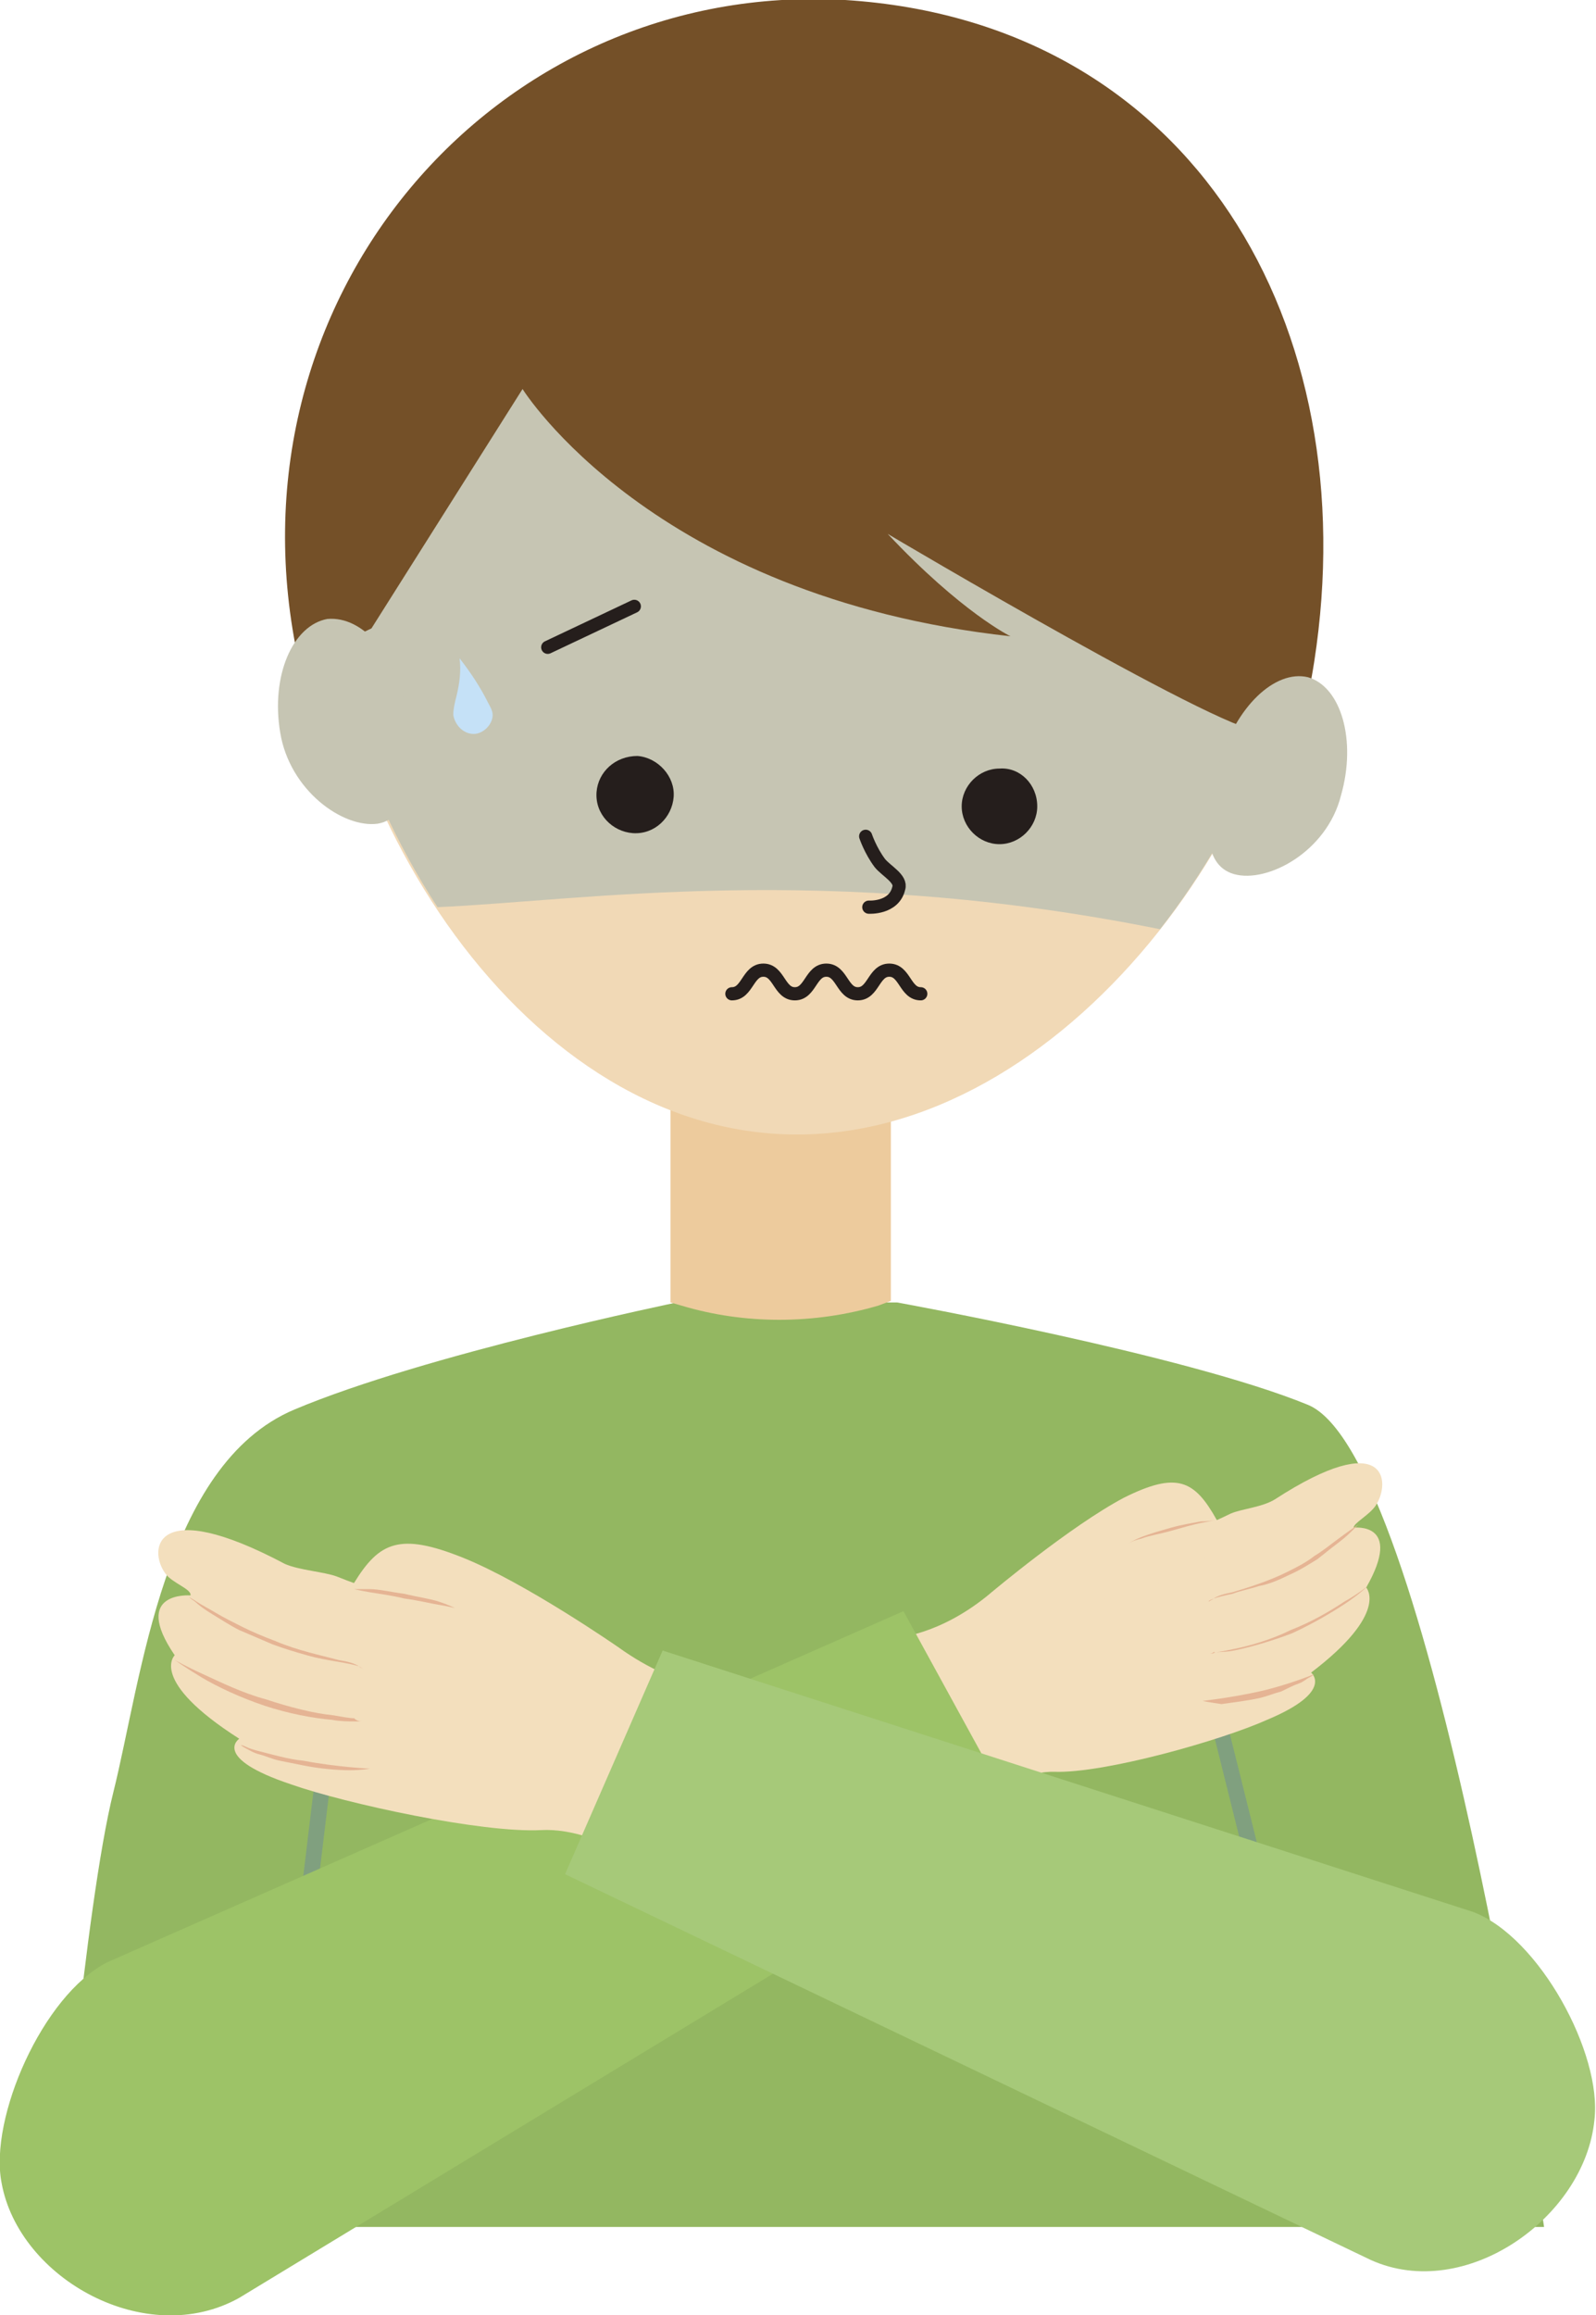 <?xml version="1.0" encoding="utf-8"?>
<!-- Generator: Adobe Illustrator 27.4.1, SVG Export Plug-In . SVG Version: 6.00 Build 0)  -->
<svg version="1.1" id="レイヤー_1" xmlns="http://www.w3.org/2000/svg" xmlns:xlink="http://www.w3.org/1999/xlink" x="0px"
	 y="0px" viewBox="0 0 101.4 147" style="enable-background:new 0 0 101.4 147;" xml:space="preserve">
<style type="text/css">
	.st0{fill:#93B761;}
	.st1{fill:#EDCB9D;}
	.st2{fill:#F1D9B6;}
	.st3{fill:none;stroke:#251E1C;stroke-linecap:round;stroke-linejoin:round;stroke-miterlimit:10;}
	.st4{fill:#C6C5B3;}
	.st5{fill:#745028;}
	.st6{fill:none;stroke:#251E1C;stroke-width:0.838;stroke-linecap:round;stroke-linejoin:round;stroke-miterlimit:10;}
	.st7{fill:#251E1C;}
	.st8{fill:none;stroke:#80A07F;stroke-miterlimit:10;}
	.st9{fill:#F3DFBD;}
	.st10{fill:#E5B494;}
	.st11{fill:#9DC367;}
	.st12{fill:#A6C979;}
	.st13{fill:#C5E1F7;}
</style>
<g>
	<path class="st0" d="M3.7,141.3c0,0,1.7-20.3,3.5-27.5c1.8-7.2,3.2-20.8,11.5-24.3s24.3-6.8,24.3-6.8h14c0,0,18.3,3.3,26.1,6.5
		s15,52.2,15,52.2H3.7z"/>
	<path class="st1" d="M56.6,82.6l-0.8,0.3c-4.1,1.2-8.5,1.2-12.5,0l-0.7-0.2V69.3h14V82.6z"/>
	<path class="st2" d="M83.2,35.3c-1,17.4-16.4,37.7-33.8,36.7C32,71,19.2,49,20.2,31.6C21.3,14.2,36.2,1,53.6,2S84.2,18,83.2,35.3z"
		/>
	<line class="st3" x1="62.6" y1="33.5" x2="69" y2="36.9"/>
	<path class="st4" d="M83.2,35.3c-0.5,8.1-4.1,16.8-9.5,23.7c-21.4-4.3-36.7-1.8-45.9-1.4c-5.1-7.8-8-17.5-7.5-26.1
		C21.3,14.2,36.2,1,53.6,2C70.9,3,84.2,18,83.2,35.3z"/>
	<path class="st5" d="M83.5,42c-1,6.4-1.7,3.5-3.2,4.4C79,47.3,56.4,33.9,56.4,33.9c4.7,5,7.8,6.5,7.8,6.5
		c-22.8-2.5-31-15.7-31-15.7l-9.6,15.2l-4.6,2.2c-5.1-23,12.4-43.4,34.7-42.1C75.8,1.4,86.8,20.7,83.5,42z"/>
	<path class="st4" d="M25.8,45.3c0.6,3.6,0.4,6.6-1.8,7c-2.2,0.3-5.6-2.1-6.2-5.8c-0.6-3.6,0.8-6.8,3-7.2
		C23.1,39.1,25.3,41.7,25.8,45.3z"/>
	<path class="st4" d="M77.5,48.4c-1,3.5-1.2,6.5,0.9,7.1c2.1,0.6,5.9-1.4,6.8-5c1-3.5,0-6.9-2.1-7.5C81,42.5,78.5,44.9,77.5,48.4z"
		/>
	<line class="st6" x1="40.3" y1="38.5" x2="34.8" y2="41.1"/>
	<path class="st7" d="M42.8,50.6c-0.1,1.3-1.2,2.4-2.6,2.3c-1.3-0.1-2.4-1.2-2.3-2.6C38,49,39.1,48,40.5,48
		C41.8,48.1,42.9,49.3,42.8,50.6z"/>
	<path class="st7" d="M65.9,51.2c0,1.3-1.1,2.4-2.4,2.4c-1.3,0-2.4-1.1-2.4-2.4c0-1.3,1.1-2.4,2.4-2.4
		C64.8,48.7,65.9,49.8,65.9,51.2z"/>
	<path class="st6" d="M55,53.1c0,0,0.3,0.9,0.9,1.7c0.4,0.5,1.4,1,1.2,1.6c-0.3,1.3-1.9,1.2-1.9,1.2"/>
	<line class="st8" x1="76.5" y1="105.6" x2="85.4" y2="141.3"/>
	<line class="st8" x1="21.4" y1="105.6" x2="17.1" y2="141.3"/>
	<g>
		<g>
			<path class="st9" d="M63,101.1c0,0,9.5-2.2,15.2-5c0.7-0.3,2-0.4,2.8-0.9c7.1-4.6,7.4-1.1,6.4,0.4c-0.4,0.6-1.4,1.1-1.4,1.4
				c0,0,3.2-0.4,0.8,3.8c0,0,1.5,1.6-3.5,5.4c0,0,1.5,1.2-2.8,3c-2.9,1.3-10.3,3.4-13.5,3.3c-3.2-0.1-7.1,3.6-7.1,3.6L56.8,104
				C56.8,104,59.7,103.9,63,101.1z"/>
			<g>
				<path class="st10" d="M76.7,101.8c0,0,0,0,0.1-0.1c0-0.1,0.1-0.1,0.3-0.2c0.3-0.2,0.7-0.3,1.2-0.4c1-0.3,2.3-0.7,3.5-1.3
					c0.6-0.3,1.2-0.6,1.7-1c0.5-0.3,1-0.7,1.4-1c0.8-0.6,1.4-1,1.4-1s-0.1,0.1-0.3,0.3c-0.2,0.2-0.5,0.5-0.9,0.8
					c-0.4,0.3-0.9,0.7-1.4,1.1c-0.5,0.3-1.1,0.7-1.8,1c-0.6,0.3-1.3,0.6-1.9,0.7c-0.6,0.2-1.2,0.3-1.7,0.5c-0.5,0.1-0.9,0.2-1.2,0.3
					c-0.1,0.1-0.2,0.1-0.3,0.2C76.7,101.8,76.7,101.8,76.7,101.8z"/>
			</g>
			<g>
				<path class="st10" d="M76.8,105C76.8,105,76.8,105,76.8,105C76.8,105,76.8,105,76.8,105c0.2,0,0.3,0,0.4-0.1
					c0.3,0,0.7-0.1,1.2-0.2c1-0.2,2.4-0.6,3.6-1.2c1.3-0.5,2.5-1.2,3.4-1.8c0.9-0.5,1.5-1,1.5-1s-0.5,0.5-1.4,1.1
					c-0.9,0.6-2.1,1.3-3.4,1.9c-1.3,0.5-2.7,0.9-3.7,1.1c-0.5,0.1-1,0.1-1.3,0.1C77,105,76.9,105,76.8,105
					C76.8,105,76.8,105,76.8,105C76.8,105,76.8,105,76.8,105z"/>
			</g>
			<g>
				<path class="st10" d="M76.4,108c0,0,1.8-0.2,3.6-0.6c1.8-0.4,3.5-1.1,3.5-1.1s-0.1,0.1-0.3,0.2c-0.2,0.1-0.4,0.3-0.7,0.4
					c-0.3,0.1-0.7,0.3-1.1,0.5c-0.4,0.1-0.9,0.3-1.3,0.4c-0.9,0.2-1.8,0.3-2.5,0.4C76.9,108.1,76.4,108,76.4,108z"/>
			</g>
		</g>
		<path class="st9" d="M62.8,101.7l0.2-0.6c0,0,5-4.2,8.4-6c3.4-1.7,4.5-1.1,5.9,1.4c1.8,3.2-7.2,5-7.2,5L62.8,101.7z"/>
		<g>
			<path class="st10" d="M77.2,96.5c0,0-0.3,0.1-0.9,0.2c-0.5,0.1-1.2,0.3-1.9,0.5c-0.7,0.2-1.4,0.3-1.9,0.5
				c-0.5,0.1-0.8,0.3-0.8,0.3s0.3-0.2,0.8-0.4c0.5-0.2,1.2-0.4,1.9-0.6c0.7-0.2,1.4-0.3,1.9-0.4C76.9,96.6,77.2,96.5,77.2,96.5z"/>
		</g>
	</g>
	<path class="st11" d="M57.4,102.3L6.8,124.6c-4.1,2.1-7.5,9.9-6.7,14l0,0c1.1,6.1,9.2,10.6,15.1,7.3l49.6-30.1L57.4,102.3z"/>
	<g>
		<g>
			<path class="st9" d="M39.3,104.6c0,0-11.2-1.8-17.9-4.5c-0.8-0.3-2.4-0.4-3.3-0.8c-8.3-4.4-8.7-0.9-7.6,0.6
				c0.4,0.6,1.7,1,1.6,1.4c0,0-3.8-0.3-1,3.8c0,0-1.7,1.6,4.1,5.3c0,0-1.8,1.2,3.3,2.9c3.4,1.2,12.1,3.1,15.9,2.9
				c3.8-0.2,8.4,3.3,8.4,3.3l3.8-12.2C46.5,107.4,43.2,107.4,39.3,104.6z"/>
			<g>
				<path class="st10" d="M23.2,106.1c0,0,0,0-0.1-0.1c-0.1-0.1-0.2-0.1-0.3-0.2c-0.3-0.1-0.8-0.2-1.4-0.3c-0.6-0.1-1.2-0.2-1.9-0.4
					c-0.7-0.2-1.4-0.4-2.2-0.7c-0.7-0.3-1.4-0.6-2.1-0.9c-0.6-0.3-1.2-0.7-1.7-1c-0.5-0.3-0.9-0.6-1.1-0.8c-0.3-0.2-0.4-0.3-0.4-0.3
					s0.2,0.1,0.5,0.3c0.3,0.2,0.7,0.4,1.2,0.7c0.5,0.3,1.1,0.6,1.7,0.9c0.6,0.3,1.3,0.6,2.1,0.9c1.4,0.6,2.9,0.9,4,1.2
					c0.6,0.1,1,0.2,1.3,0.4c0.2,0.1,0.3,0.2,0.3,0.2C23.2,106.1,23.2,106.1,23.2,106.1z"/>
			</g>
			<g>
				<path class="st10" d="M23,109.3C23,109.3,23.1,109.3,23,109.3C23,109.3,23,109.3,23,109.3c-0.2,0-0.3,0-0.5,0
					c-0.3,0-0.9,0-1.4-0.1c-1.2-0.1-2.8-0.4-4.3-0.9c-1.5-0.5-3-1.2-4-1.8c-1-0.6-1.7-1.1-1.7-1.1s0.7,0.4,1.8,0.9
					c1.1,0.5,2.5,1.2,4,1.6c1.5,0.5,3.1,0.9,4.2,1c0.6,0.1,1.1,0.2,1.4,0.2C22.7,109.3,22.9,109.3,23,109.3
					C23,109.3,23,109.3,23,109.3C23.1,109.3,23,109.3,23,109.3z"/>
			</g>
			<g>
				<path class="st10" d="M23.5,112.3c0,0-0.5,0.1-1.3,0.1c-0.8,0-1.9-0.1-2.9-0.3c-0.5-0.1-1-0.2-1.5-0.3c-0.5-0.1-0.9-0.3-1.3-0.4
					c-0.4-0.1-0.7-0.3-0.9-0.4c-0.2-0.1-0.3-0.2-0.3-0.2s0.1,0,0.3,0.1c0.2,0.1,0.5,0.2,0.9,0.3c0.8,0.2,1.8,0.5,2.8,0.6
					C21.4,112.2,23.5,112.3,23.5,112.3z"/>
			</g>
		</g>
		<path class="st9" d="M39.5,105.2l-0.2-0.6c0,0-5.9-4.1-9.9-5.7c-4-1.6-5.3-1-6.9,1.6c-2.1,3.3,8.5,4.8,8.5,4.8L39.5,105.2z"/>
		<g>
			<path class="st10" d="M22.5,100.9c0,0,0.4,0,1,0c0.6,0,1.4,0.2,2.2,0.3c0.8,0.2,1.6,0.3,2.2,0.5c0.6,0.2,1,0.4,1,0.4
				s-0.4-0.1-1-0.2c-0.6-0.1-1.4-0.3-2.2-0.4c-0.8-0.2-1.6-0.3-2.2-0.4C22.9,101,22.5,100.9,22.5,100.9z"/>
		</g>
	</g>
	<path class="st12" d="M42.1,104.8l51.5,16.6c4.2,1.6,8.2,9,7.7,13.2l0,0c-0.6,6.2-8.2,11.6-14.2,8.9l-51.2-24.5L42.1,104.8z"/>
	<path class="st13" d="M28.8,45.4c0-0.4,0.1-0.8,0.2-1.2c0.2-0.8,0.3-1.6,0.2-2.4c0.7,0.9,1.3,1.8,1.8,2.8c0.1,0.2,0.3,0.5,0.3,0.8
		c0,0.6-0.6,1.2-1.2,1.2C29.4,46.6,28.9,46,28.8,45.4z"/>
	<path class="st6" d="M46.5,63.1c1,0,1-1.5,2-1.5c1,0,1,1.5,2,1.5c1,0,1-1.5,2-1.5c1,0,1,1.5,2,1.5c1,0,1-1.5,2-1.5s1,1.5,2,1.5"/>
</g>
</svg>
